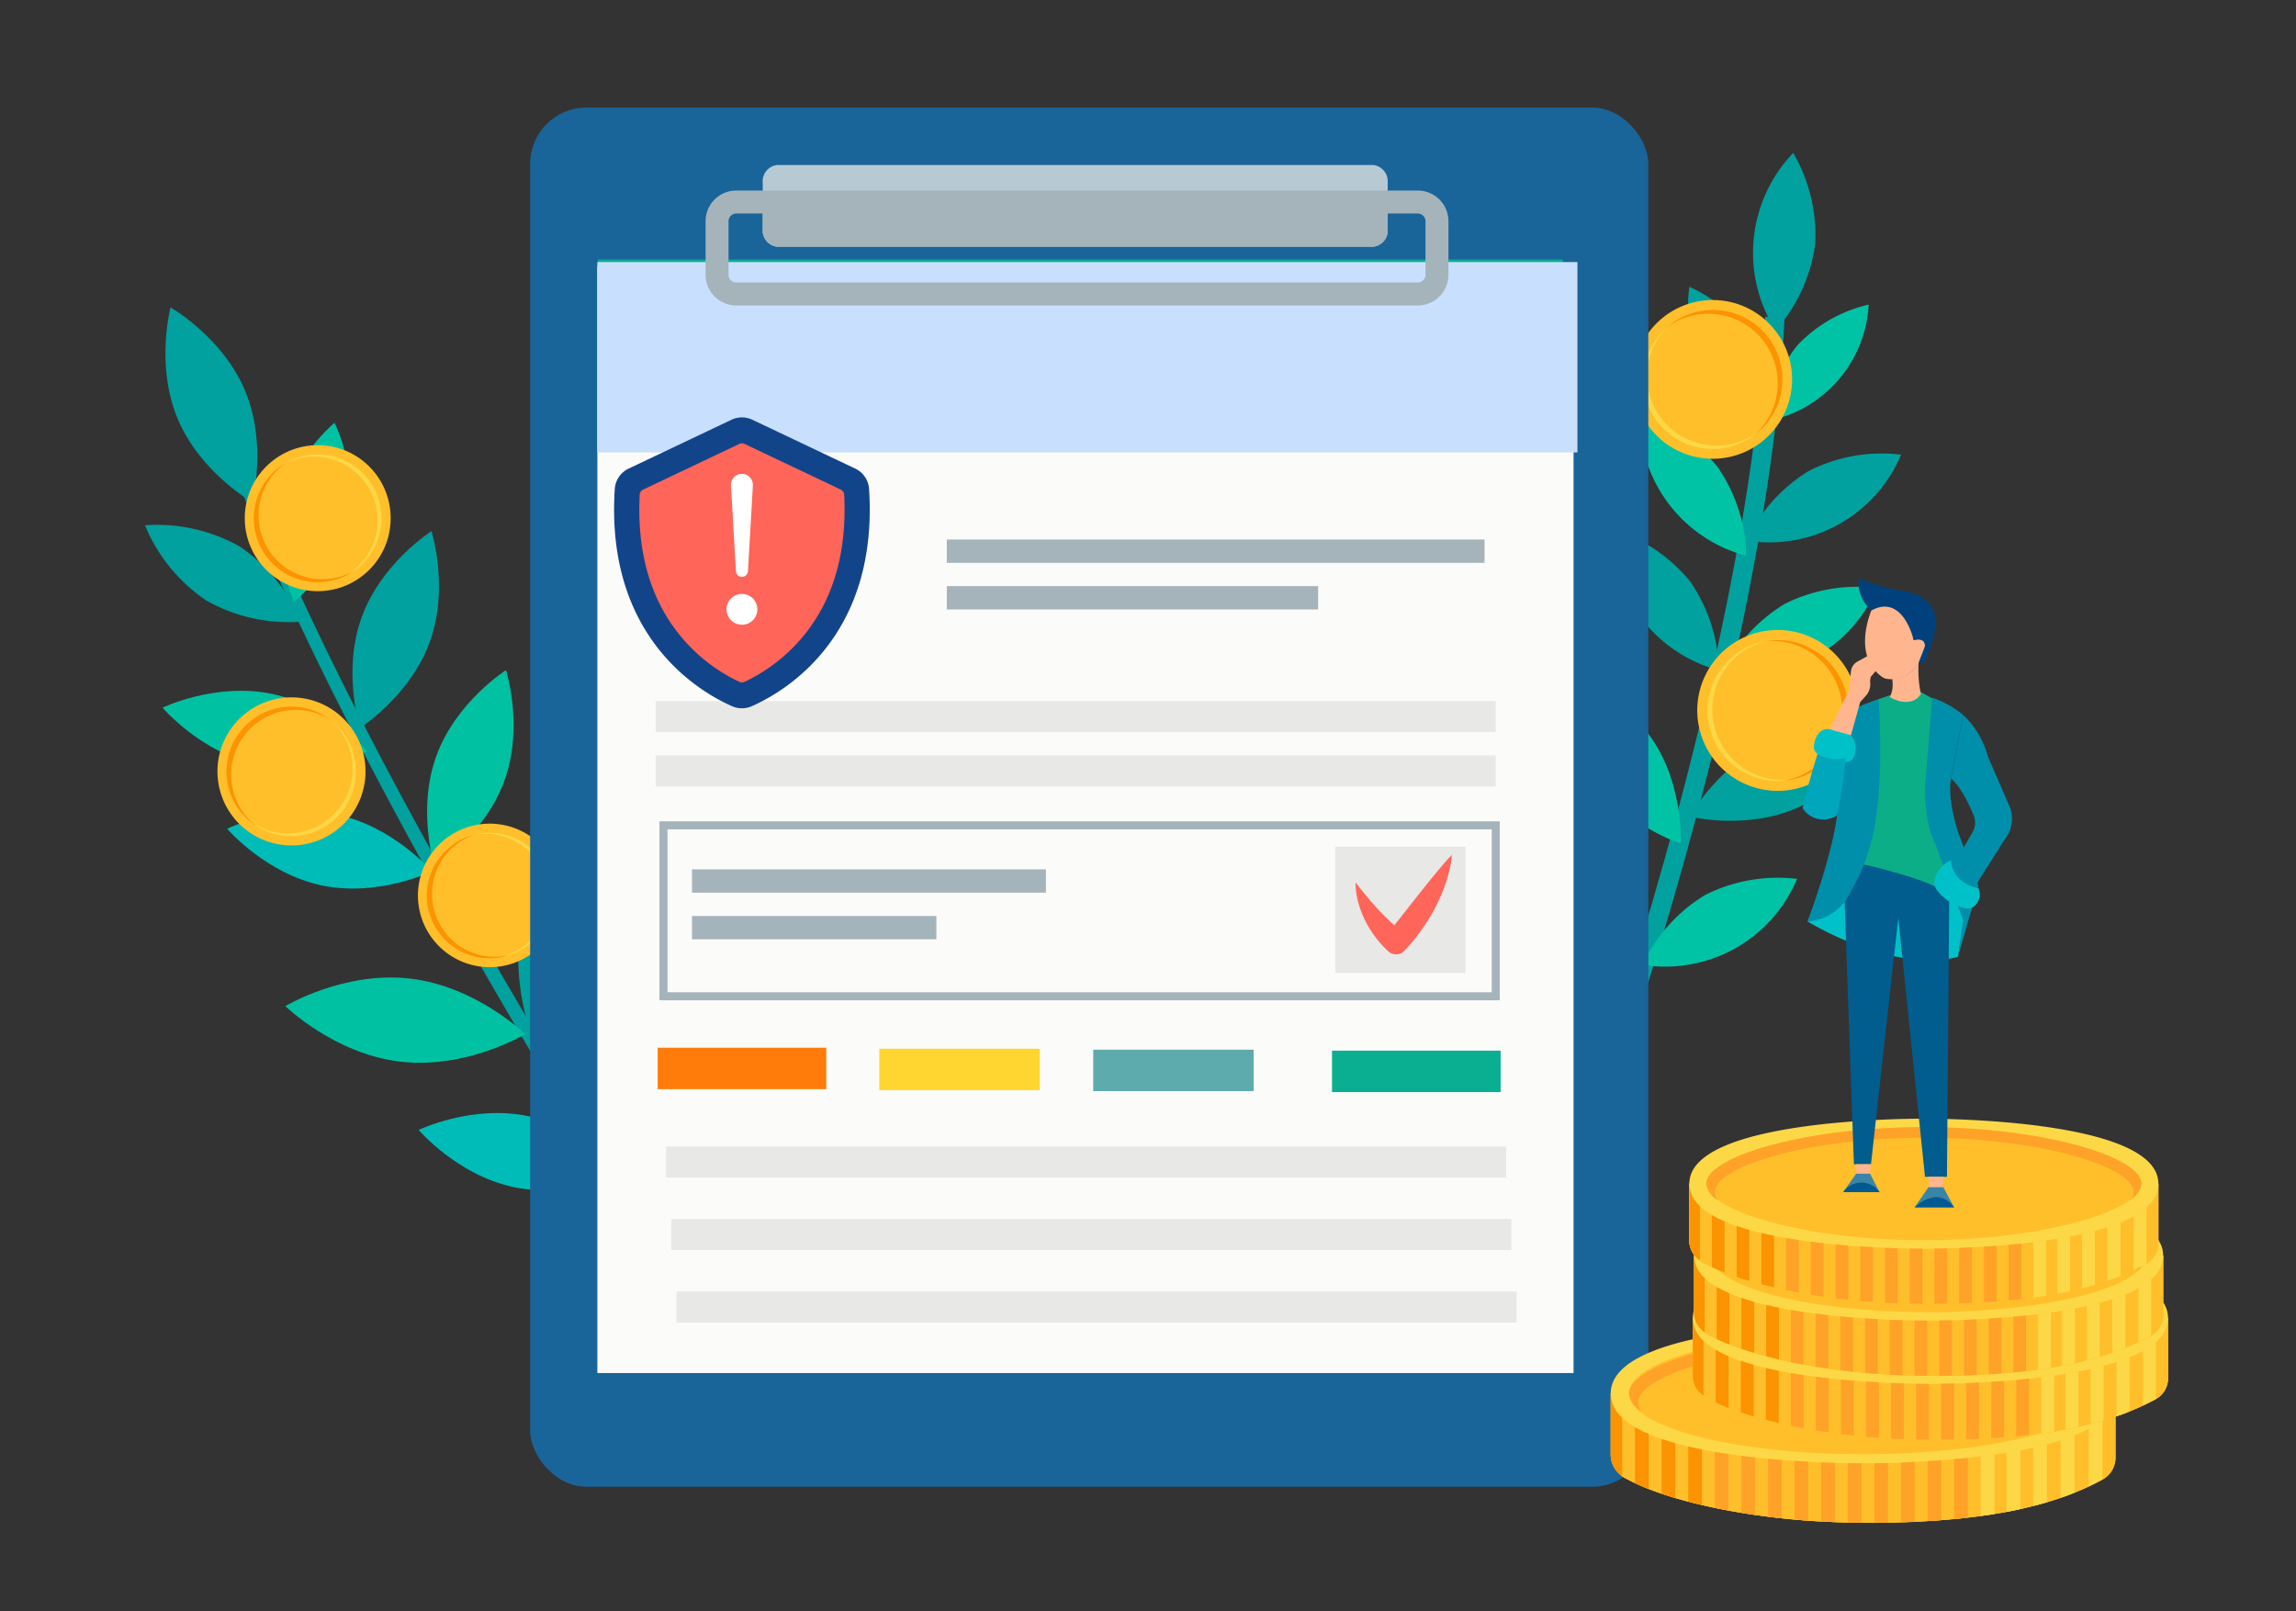 <svg xmlns="http://www.w3.org/2000/svg" width="285" height="200" viewBox="0 0 285 200"><rect x="0" y="0" width="285" height="200" fill="#333333" stroke="none"/><defs><style>.a{fill:#00a19e;}.b{fill:#00c2a3;}.c{fill:#00bcb8;}.d{fill:#ffbf2b;}.e{fill:#fdd846;}.f{fill:#fc9301;}.g{fill:#00c3a6;}.h{fill:#196499;}.i{fill:#09af90;}.j{fill:#b7cad4;}.k{fill:#a5b4bb;}.l{fill:#fbfbf9;}.m{fill:#c8e0fd;}.n{fill:#e8e8e6;}.af,.o{fill:none;}.o{stroke:#a5b4bb;stroke-miterlimit:10;}.p{fill:#ff7c0a;}.q{fill:#ffd530;}.r{fill:#5eabad;}.s{fill:#ffa228;}.t{fill:#ff6559;}.u{fill:#ffb68e;}.v{fill:#00417d;}.w{fill:#00c1c8;}.x{fill:#005d8e;}.y{fill:#0cae87;}.z{fill:#008fab;}.aa{fill:#3a85a7;}.ab{fill:#005991;}.ac{fill:#00a6bb;}.ad{fill:#12448a;}.ae{fill:#fff;}</style></defs><g transform="translate(-991 -4266)"><g transform="translate(985.893 4037.797)"><g transform="translate(23.107 241.549)"><g transform="translate(0 24.813)"><g transform="translate(10.202 17.863)"><path class="a" d="M141.371,597.926l1.545-1.107c-.35-.49-44.687-67.736-59.022-108.2l-1.72.054C96.6,529.393,141.019,597.434,141.371,597.926Z" transform="translate(-82.173 -488.619)"></path></g><path class="a" d="M39.306,399.035c2.8,6.671,9.247,10.324,9.247,10.324s1.91-7.163-.889-13.833S38.418,385.2,38.418,385.2,36.508,392.365,39.306,399.035Z" transform="translate(-35.247 -385.202)"></path><path class="b" d="M120.62,478.306a20.815,20.815,0,0,0,1.326,11.973,18.418,18.418,0,0,0,5.03-22.2A20.807,20.807,0,0,0,120.62,478.306Z" transform="translate(-103.45 -453.761)"></path><path class="a" d="M34.858,544.13a20.8,20.8,0,0,1,7.613,9.333,20.792,20.792,0,0,1-11.751-2.627,20.808,20.808,0,0,1-7.613-9.333A20.791,20.791,0,0,1,34.858,544.13Z" transform="translate(-23.107 -514.459)"></path><path class="a" d="M292.281,752.414c-2.442,7.911.535,15.856.535,15.856s6.936-4.882,9.378-12.794-.535-15.856-.535-15.856S294.723,744.5,292.281,752.414Z" transform="translate(-244.992 -678.403)"></path><path class="b" d="M139.475,866.824c8.221.959,14.284,6.892,14.284,6.892s-7.265,4.377-15.486,3.418-14.284-6.892-14.284-6.892S131.254,865.865,139.475,866.824Z" transform="translate(-106.564 -783.521)"></path><path class="b" d="M49.351,661.075c7.017,1.488,11.772,7.095,11.772,7.095s-6.62,3.193-13.637,1.7-11.772-7.095-11.772-7.095S42.335,659.587,49.351,661.075Z" transform="translate(-33.536 -613.098)"></path><path class="a" d="M173.345,556.646c-2.448,6.745-.207,13.747-.207,13.747s6.21-3.933,8.658-10.677.207-13.747.207-13.747S175.793,549.9,173.345,556.646Z" transform="translate(-146.448 -518.2)"></path><path class="c" d="M233.441,964.486c7.017,1.489,11.772,7.095,11.772,7.095s-6.621,3.193-13.637,1.7S219.8,966.19,219.8,966.19,226.424,963,233.441,964.486Z" transform="translate(-185.829 -864.101)"></path><path class="b" d="M359.721,878.58c-2.448,6.745-.207,13.747-.207,13.747s6.21-3.932,8.659-10.677.207-13.747.207-13.747S362.169,871.835,359.721,878.58Z" transform="translate(-300.632 -784.528)"></path><path class="c" d="M95.757,747.822c7.017,1.459,11.791,7.042,11.791,7.042s-6.6,3.217-13.619,1.758-11.791-7.042-11.791-7.042S88.74,746.363,95.757,747.822Z" transform="translate(-71.942 -684.874)"></path><path class="b" d="M226.971,656.494c-2.446,6.739-.207,13.736-.207,13.736s6.205-3.929,8.651-10.668.207-13.736.207-13.736S229.417,649.754,226.971,656.494Z" transform="translate(-190.812 -600.809)"></path><g transform="translate(33.882 64.071)"><path class="d" d="M239.825,774.97a7.793,7.793,0,1,0-10.852,1.917A7.806,7.806,0,0,0,239.825,774.97Z" transform="translate(-224.548 -761.573)"></path><path class="d" d="M239.825,774.97a7.793,7.793,0,1,0-10.852,1.917A7.806,7.806,0,0,0,239.825,774.97Z" transform="translate(-224.548 -761.573)"></path><path class="d" d="M223.066,772.348a8.907,8.907,0,1,0-2.19-12.406A8.9,8.9,0,0,0,223.066,772.348Z" transform="translate(-219.266 -756.141)"></path><path class="d" d="M239.825,774.97a7.793,7.793,0,1,0-10.852,1.917A7.806,7.806,0,0,0,239.825,774.97Z" transform="translate(-224.548 -761.573)"></path><path class="e" d="M267.7,775.09a7.79,7.79,0,0,0-7.715-12.146,7.79,7.79,0,1,1,3.19,15.241A7.757,7.757,0,0,0,267.7,775.09Z" transform="translate(-252.953 -761.581)"></path><path class="f" d="M227.056,767.163a7.756,7.756,0,0,1,4.493-3.087A7.79,7.79,0,0,0,235.969,779a7.791,7.791,0,0,1-8.913-11.838Z" transform="translate(-224.548 -762.705)"></path></g><g transform="translate(8.995 48.397)"><path class="d" d="M90.252,688.124a8.044,8.044,0,1,0-8.54-7.511A8.052,8.052,0,0,0,90.252,688.124Z" transform="translate(-80.57 -670.902)"></path><path class="d" d="M90.252,688.124a8.044,8.044,0,1,0-8.54-7.511A8.052,8.052,0,0,0,90.252,688.124Z" transform="translate(-80.57 -670.902)"></path><path class="d" d="M75.2,675.178a9.189,9.189,0,1,0,8.58-9.763A9.19,9.19,0,0,0,75.2,675.178Z" transform="translate(-75.182 -665.395)"></path><path class="d" d="M90.252,688.124a8.044,8.044,0,1,0-8.54-7.511A8.052,8.052,0,0,0,90.252,688.124Z" transform="translate(-80.57 -670.902)"></path><path class="e" d="M102.832,695.766a8.041,8.041,0,0,0,4.809-14.05,8.038,8.038,0,1,1-10.219,12.4A8,8,0,0,0,102.832,695.766Z" transform="translate(-93.581 -678.897)"></path><path class="f" d="M89.22,672.069A8,8,0,0,1,94.6,673.7a8.038,8.038,0,0,0-9.172,13.184,8.041,8.041,0,0,1,3.789-14.816Z" transform="translate(-80.57 -670.902)"></path></g><g transform="translate(12.343 17.057)"><path class="d" d="M116.717,501.36a7.925,7.925,0,1,0-10.071,4.918A7.938,7.938,0,0,0,116.717,501.36Z" transform="translate(-100.136 -489.661)"></path><path class="d" d="M116.717,501.36a7.925,7.925,0,1,0-10.071,4.918A7.938,7.938,0,0,0,116.717,501.36Z" transform="translate(-100.136 -489.661)"></path><ellipse class="d" cx="9.056" cy="9.06" rx="9.056" ry="9.06" transform="translate(0 0.079) rotate(-0.249)"></ellipse><path class="d" d="M116.717,501.36a7.925,7.925,0,1,0-10.071,4.918A7.938,7.938,0,0,0,116.717,501.36Z" transform="translate(-100.136 -489.661)"></path><path class="e" d="M135.335,501.62a7.921,7.921,0,0,0-10.946-9.71,7.922,7.922,0,1,1,7.389,14.005A7.892,7.892,0,0,0,135.335,501.62Z" transform="translate(-119.238 -489.664)"></path><path class="f" d="M101.73,501.335a7.891,7.891,0,0,1,3.527-4.278,7.922,7.922,0,0,0,8.5,13.352,7.922,7.922,0,0,1-12.03-9.074Z" transform="translate(-100.136 -494.794)"></path></g></g><g transform="translate(172.423 5.632)"><g transform="translate(10.821 20.344)"><path class="a" d="M1086.28,477.868,1084,477.1c.163-.486,16.342-48.979,17.866-85.163l2.4.1C1102.73,428.569,1086.444,477.379,1086.28,477.868Z" transform="translate(-1084.001 -391.938)"></path></g><path class="a" d="M1186.459,285.548a20.232,20.232,0,0,1-4.9,10.635,17.909,17.909,0,0,1,2.185-22.029A20.242,20.242,0,0,1,1186.459,285.548Z" transform="translate(-1151.574 -274.154)"></path><path class="a" d="M1140.2,377.051a17.59,17.59,0,0,1,1.9,10,15.563,15.563,0,0,1-9.578-16.684A17.582,17.582,0,0,1,1140.2,377.051Z" transform="translate(-1113.243 -353.748)"></path><path class="g" d="M1192.3,388.222a17.584,17.584,0,0,0-3.83,9.429,15.553,15.553,0,0,0,12.668-14.471A17.568,17.568,0,0,0,1192.3,388.222Z" transform="translate(-1159.605 -364.348)"></path><path class="g" d="M1054.768,657.274c3.937,5.783,3.507,12.939,3.507,12.939s-6.815-2.22-10.752-8-3.507-12.939-3.507-12.939S1050.83,651.491,1054.768,657.274Z" transform="translate(-1040.089 -584.478)"></path><path class="a" d="M1143.092,690.559c-6.4,2.817-9.824,9.115-9.824,9.115s6.955,1.73,13.356-1.088,9.824-9.115,9.824-9.115S1149.493,687.741,1143.092,690.559Z" transform="translate(-1113.937 -617.3)"></path><path class="a" d="M1181.793,492.321a20.061,20.061,0,0,0-7.745,8.655,17.746,17.746,0,0,0,19.183-10.666A20.053,20.053,0,0,0,1181.793,492.321Z" transform="translate(-1147.673 -452.857)"></path><path class="g" d="M1106.925,468.706a20.074,20.074,0,0,1,3.583,11.052,17.761,17.761,0,0,1-13.228-17.524A20.065,20.065,0,0,1,1106.925,468.706Z" transform="translate(-1084.164 -429.748)"></path><path class="g" d="M1107.056,797.166a20.06,20.06,0,0,0-7.745,8.655,17.746,17.746,0,0,0,19.183-10.666A20.052,20.052,0,0,0,1107.056,797.166Z" transform="translate(-1085.845 -705.047)"></path><path class="a" d="M1031,761.9a20.075,20.075,0,0,1,3.582,11.052,17.761,17.761,0,0,1-13.228-17.524A20.064,20.064,0,0,1,1031,761.9Z" transform="translate(-1021.35 -672.299)"></path><path class="g" d="M1164.349,588.065a20.044,20.044,0,0,0-7.774,8.617,17.733,17.733,0,0,0,19.21-10.581A20.036,20.036,0,0,0,1164.349,588.065Z" transform="translate(-1133.218 -532.096)"></path><path class="a" d="M1087.259,551.012a20.059,20.059,0,0,1,3.58,11.043,17.746,17.746,0,0,1-13.217-17.51A20.048,20.048,0,0,1,1087.259,551.012Z" transform="translate(-1067.902 -497.841)"></path><g transform="translate(18.166 57.129)"><path class="d" d="M1150.094,640.458a8.737,8.737,0,1,1,12.028-2.812A8.751,8.751,0,0,1,1150.094,640.458Z" transform="translate(-1142.61 -620.949)"></path><path class="d" d="M1150.094,640.458a8.737,8.737,0,1,1,12.028-2.812A8.751,8.751,0,0,1,1150.094,640.458Z" transform="translate(-1142.61 -620.949)"></path><ellipse class="d" cx="9.982" cy="9.986" rx="9.982" ry="9.986" transform="matrix(0.971, -0.238, 0.238, 0.971, 0, 4.749)"></ellipse><path class="d" d="M1150.094,640.458a8.737,8.737,0,1,1,12.028-2.812A8.751,8.751,0,0,1,1150.094,640.458Z" transform="translate(-1142.61 -620.949)"></path><path class="e" d="M1150.688,640.917A8.734,8.734,0,0,1,1153.281,625a8.733,8.733,0,1,0,3.435,17.114A8.7,8.7,0,0,1,1150.688,640.917Z" transform="translate(-1142.61 -621.525)"></path><path class="f" d="M1194.507,625.623a8.694,8.694,0,0,0-5.992-1.2,8.732,8.732,0,0,1,2.029,17.331,8.734,8.734,0,0,0,3.963-16.132Z" transform="translate(-1177.807 -620.959)"></path></g><g transform="translate(12.325 18.265)"><path class="d" d="M1108.636,404.27a8.624,8.624,0,1,1,8.577-8.666A8.634,8.634,0,0,1,1108.636,404.27Z" transform="translate(-1098.716 -385.792)"></path><path class="d" d="M1108.636,404.27a8.624,8.624,0,1,1,8.577-8.666A8.634,8.634,0,0,1,1108.636,404.27Z" transform="translate(-1098.716 -385.792)"></path><path class="d" d="M1112.407,389.7a9.851,9.851,0,1,1-9.9-9.806A9.851,9.851,0,0,1,1112.407,389.7Z" transform="translate(-1092.705 -379.897)"></path><path class="d" d="M1108.636,404.27a8.624,8.624,0,1,1,8.577-8.666A8.634,8.634,0,0,1,1108.636,404.27Z" transform="translate(-1098.716 -385.792)"></path><path class="e" d="M1109.07,414.246a8.621,8.621,0,0,1-6.186-14.669,8.618,8.618,0,1,0,11.85,12.5A8.579,8.579,0,0,1,1109.07,414.246Z" transform="translate(-1098.716 -396.178)"></path><path class="f" d="M1122.631,387.022a8.581,8.581,0,0,0-5.636,2.144,8.618,8.618,0,0,1,10.789,13.421,8.621,8.621,0,0,0-5.152-15.565Z" transform="translate(-1112.799 -385.792)"></path></g></g><g transform="translate(47.805 0)"><rect class="h" width="138.798" height="171.192" rx="7"></rect><rect class="i" width="119.784" height="23.301" transform="translate(8.398 18.863)"></rect><path class="j" d="M544.6,285.08v5.706a2.033,2.033,0,0,1-1.78,2.216H468.8a2.028,2.028,0,0,1-1.772-2.216V285.08a2.028,2.028,0,0,1,1.772-2.216h74.023A2.034,2.034,0,0,1,544.6,285.08Z" transform="translate(-438.155 -275.728)"></path><path class="k" d="M544.6,309.459v3.329a2.033,2.033,0,0,1-1.78,2.216H468.8a2.028,2.028,0,0,1-1.772-2.216v-3.329Z" transform="translate(-438.155 -297.729)"></path><g transform="translate(8.345 19.181)"><rect class="l" width="121.173" height="137.414" transform="translate(0 0.482)"></rect><rect class="m" width="121.655" height="23.626"></rect><rect class="k" width="66.748" height="2.893" transform="translate(43.377 34.437)"></rect><rect class="k" width="46.088" height="2.893" transform="translate(43.377 40.223)"></rect><rect class="k" width="43.931" height="2.893" transform="translate(11.747 75.377)"></rect><rect class="k" width="30.333" height="2.893" transform="translate(11.747 81.163)"></rect><rect class="n" width="104.276" height="3.857" transform="translate(7.241 54.484)"></rect><rect class="n" width="104.276" height="3.857" transform="translate(8.529 109.771)"></rect><rect class="n" width="104.276" height="3.857" transform="translate(9.172 118.771)"></rect><rect class="n" width="104.276" height="3.857" transform="translate(9.816 127.771)"></rect><rect class="n" width="104.276" height="3.857" transform="translate(7.241 61.234)"></rect><rect class="o" width="103.31" height="21.215" transform="translate(8.207 69.913)"></rect><rect class="p" width="20.928" height="5.143" transform="translate(7.483 97.516)"></rect><rect class="q" width="19.914" height="5.143" transform="translate(35 97.637)"></rect><rect class="r" width="19.914" height="5.143" transform="translate(61.552 97.757)"></rect><rect class="i" width="20.928" height="5.143" transform="translate(91.193 97.878)"></rect></g><g transform="translate(21.776 10.303)"><path class="k" d="M514.36,315.466h-84.61a3.808,3.808,0,0,1-3.8-3.8V305a3.808,3.808,0,0,1,3.8-3.8h84.61a3.808,3.808,0,0,1,3.8,3.8v6.657A3.808,3.808,0,0,1,514.36,315.466Zm-84.61-11.413a.964.964,0,0,0-.951.951v6.657a.964.964,0,0,0,.951.951h84.61a.963.963,0,0,0,.951-.951V305a.964.964,0,0,0-.951-.951Z" transform="translate(-425.948 -301.2)"></path></g></g><g transform="translate(181.939 125.505)"><g transform="translate(0 25.422)"><path class="d" d="M1076.441,1165.558v7.734a3.478,3.478,0,0,0,2.15,2.967c5.388,2.887,16.582,5.209,28.025,5.333,10.107.113,18.732-.668,25.659-3.08q.883-.289,1.732-.645a31.659,31.659,0,0,0,3.248-1.517,3.13,3.13,0,0,0,1.811-2.706v-8.085Z" transform="translate(-1076.441 -1156.884)"></path><path class="d" d="M1076.441,1165.558v7.734a3.478,3.478,0,0,0,2.15,2.967c5.388,2.887,16.582,5.209,28.025,5.333a97.19,97.19,0,0,0,18.958-1.336c.577-.1,1.143-.226,1.7-.351s1.075-.249,1.607-.385c.577-.136,1.143-.294,1.7-.464q.866-.255,1.7-.544.883-.289,1.732-.645a31.659,31.659,0,0,0,3.248-1.517,3.13,3.13,0,0,0,1.811-2.706v-8.085Z" transform="translate(-1076.441 -1156.884)"></path><path class="d" d="M1076.441,1165.558v7.734a3.065,3.065,0,0,0,1.415,2.491,4.57,4.57,0,0,0,.736.475c.272.147.555.295.86.43.521.249,1.087.5,1.7.725.509.2,1.041.408,1.607.589.543.193,1.109.362,1.7.544.521.147,1.053.294,1.607.442s1.121.283,1.7.419c.521.125,1.053.238,1.6.362s1.12.226,1.7.328c.532.1,1.064.193,1.607.283s1.12.181,1.7.272c.532.068,1.064.147,1.607.215s1.121.136,1.7.192c.521.057,1.053.113,1.6.159s1.132.1,1.7.136c.532.045,1.064.079,1.607.1.566.034,1.132.057,1.7.079.532.023,1.064.034,1.607.045.249,0,.5.011.747.011.317.011.634.011.951.011.532,0,1.064,0,1.6-.011.566.011,1.132,0,1.7-.011.543,0,1.075-.023,1.607-.045.577,0,1.143-.023,1.7-.057.543-.011,1.075-.045,1.607-.079.577-.023,1.143-.068,1.7-.113q.8-.051,1.6-.136c.577-.045,1.143-.1,1.7-.181.543-.045,1.075-.113,1.607-.2.577-.068,1.143-.147,1.7-.249.509-.079,1.007-.17,1.505-.26.577-.1,1.143-.226,1.7-.351s1.075-.249,1.607-.385c.577-.136,1.143-.294,1.7-.464q.866-.255,1.7-.544.883-.289,1.732-.645a31.659,31.659,0,0,0,3.248-1.517,3.13,3.13,0,0,0,1.811-2.706v-8.085Z" transform="translate(-1076.441 -1156.884)"></path><path class="e" d="M1076.441,1124.016a4.118,4.118,0,0,0,1.415,3,9.014,9.014,0,0,0,1.6,1.189,14.834,14.834,0,0,0,1.7.849c.509.215,1.041.419,1.607.611.543.193,1.109.362,1.7.532.521.147,1.053.283,1.607.407s1.121.261,1.7.374c.521.1,1.053.2,1.6.294s1.12.192,1.7.272c.532.079,1.075.159,1.607.215.566.079,1.132.147,1.7.215.532.057,1.075.113,1.607.158.566.057,1.143.1,1.7.147s1.075.079,1.6.113q.883.068,1.7.1c.555.034,1.1.068,1.607.091.6.022,1.177.034,1.7.056.6.011,1.132.034,1.607.045.747.011,1.324.011,1.7.011h.181c.283,0,.77,0,1.415-.011q.73-.017,1.7-.034c.5-.011,1.03-.034,1.607-.045.532-.034,1.109-.057,1.7-.091.521-.023,1.053-.057,1.607-.09s1.12-.068,1.7-.113l1.6-.136q.849-.068,1.7-.17c.532-.057,1.075-.113,1.607-.181.566-.068,1.132-.147,1.7-.227,7.629-1.087,15-3.261,15-7.586,0-8.436-28.1-8.674-31.318-8.674S1076.441,1115.58,1076.441,1124.016Z" transform="translate(-1076.441 -1115.342)"></path><ellipse class="d" cx="29.051" cy="7.549" rx="29.051" ry="7.549" transform="translate(2.26 1.129)"></ellipse><path class="s" d="M1118.576,1121.876c16.044,0,29.051,4.005,29.051,7.549a2.792,2.792,0,0,1-1.316,2.019,1.726,1.726,0,0,0,.278-.887c0-3.411-12.521-7.267-27.966-7.267s-27.966,3.856-27.966,7.267a1.805,1.805,0,0,0,.356,1.013,2.967,2.967,0,0,1-1.489-2.146C1089.525,1125.881,1102.532,1121.876,1118.576,1121.876Z" transform="translate(-1087.265 -1120.747)"></path><path class="e" d="M1401.425,1195.525v7.132q-.849.357-1.732.645v-7.144C1400.3,1195.962,1400.876,1195.749,1401.425,1195.525Z" transform="translate(-1343.859 -1181.675)"></path><path class="e" d="M1421.595,1183.832v7.51c-.069.042-.136.087-.208.125-.484.261-.983.509-1.49.749v-7.2A9.437,9.437,0,0,0,1421.595,1183.832Z" transform="translate(-1360.573 -1172.002)"></path><path class="e" d="M1381.733,1202.059v7.193c-.555.17-1.12.328-1.7.464v-7.24C1380.615,1202.347,1381.18,1202.206,1381.733,1202.059Z" transform="translate(-1327.596 -1187.081)"></path><path class="e" d="M1362.6,1206.406v7.291c-.555.125-1.12.249-1.7.351V1206.7C1361.472,1206.611,1362.039,1206.513,1362.6,1206.406Z" transform="translate(-1311.767 -1190.677)"></path><path class="e" d="M1342.356,1209.706v7.394c.577-.068,1.143-.147,1.7-.249v-7.371C1343.488,1209.559,1342.922,1209.639,1342.356,1209.706Z" transform="translate(-1296.425 -1193.22)"></path><path class="s" d="M1323.222,1212.01v7.428c.577-.045,1.143-.1,1.7-.181v-7.417Q1324.071,1211.942,1323.222,1212.01Z" transform="translate(-1280.596 -1195.172)"></path><path class="s" d="M1304.153,1213.723v7.428c.577-.023,1.143-.068,1.7-.113v-7.428C1305.273,1213.655,1304.707,1213.689,1304.153,1213.723Z" transform="translate(-1264.821 -1196.637)"></path><path class="s" d="M1285.018,1214.881v7.383c.578,0,1.143-.023,1.7-.057v-7.417C1286.127,1214.824,1285.55,1214.847,1285.018,1214.881Z" transform="translate(-1248.991 -1197.613)"></path><path class="s" d="M1265.884,1215.611v7.36c.566.011,1.132,0,1.7-.011v-7.383Q1266.614,1215.594,1265.884,1215.611Z" transform="translate(-1233.162 -1198.264)"></path><path class="s" d="M1246.816,1215.773v7.349c.249,0,.5.011.747.011.317.011.634.011.951.011v-7.36C1248.14,1215.784,1247.563,1215.784,1246.816,1215.773Z" transform="translate(-1217.388 -1198.426)"></path><path class="s" d="M1227.681,1215.184v7.326c.566.034,1.132.057,1.7.079v-7.349C1228.858,1215.218,1228.281,1215.207,1227.681,1215.184Z" transform="translate(-1201.558 -1197.939)"></path><path class="s" d="M1208.547,1214.069v7.281c.555.057,1.132.1,1.7.136v-7.315Q1209.43,1214.137,1208.547,1214.069Z" transform="translate(-1185.729 -1197.016)"></path><path class="s" d="M1189.478,1212.561v7.19c.555.068,1.121.136,1.7.192v-7.235C1190.621,1212.663,1190.044,1212.618,1189.478,1212.561Z" transform="translate(-1169.954 -1195.769)"></path><path class="s" d="M1170.344,1210.4v7.077q.832.136,1.7.272v-7.133C1171.476,1210.545,1170.91,1210.477,1170.344,1210.4Z" transform="translate(-1154.125 -1193.979)"></path><path class="s" d="M1151.21,1207.579v6.952c.554.113,1.12.227,1.7.328v-7.009Q1152.042,1207.732,1151.21,1207.579Z" transform="translate(-1138.295 -1191.647)"></path><path class="f" d="M1132.14,1203.711v6.839c.555.147,1.121.283,1.7.419v-6.884Q1132.972,1203.915,1132.14,1203.711Z" transform="translate(-1122.519 -1188.447)"></path><path class="f" d="M1113.006,1198.27v6.794c.543.193,1.109.363,1.7.544V1198.8C1114.115,1198.632,1113.549,1198.463,1113.006,1198.27Z" transform="translate(-1106.69 -1183.946)"></path><path class="f" d="M1093.872,1189.813v6.941c.521.249,1.087.5,1.7.725v-6.817A14.834,14.834,0,0,1,1093.872,1189.813Z" transform="translate(-1090.861 -1176.95)"></path><path class="f" d="M1076.441,1165.558v7.734a3.065,3.065,0,0,0,1.415,2.491v-7.224A4.119,4.119,0,0,1,1076.441,1165.558Z" transform="translate(-1076.441 -1156.884)"></path></g><g transform="translate(10.19 16.567)"><path class="d" d="M1135.437,1111.368v7.283a3.276,3.276,0,0,0,2.025,2.794c5.074,2.719,15.616,4.905,26.393,5.023,9.519.107,17.641-.629,24.165-2.9q.831-.272,1.631-.608a29.807,29.807,0,0,0,3.059-1.429,2.947,2.947,0,0,0,1.705-2.549v-7.614Z" transform="translate(-1135.437 -1103.2)"></path><path class="d" d="M1135.437,1111.368v7.283a3.276,3.276,0,0,0,2.025,2.794c5.074,2.719,15.616,4.905,26.393,5.023a91.518,91.518,0,0,0,17.855-1.259c.543-.1,1.077-.213,1.6-.33s1.013-.235,1.514-.363c.544-.128,1.077-.277,1.6-.437q.815-.24,1.6-.512.831-.272,1.631-.608a29.807,29.807,0,0,0,3.059-1.429,2.947,2.947,0,0,0,1.705-2.549v-7.614Z" transform="translate(-1135.437 -1103.2)"></path><path class="d" d="M1135.437,1111.368v7.283a2.886,2.886,0,0,0,1.332,2.346,4.284,4.284,0,0,0,.693.448c.256.138.522.277.81.405.49.235,1.023.469,1.6.682.48.192.981.384,1.514.554.512.181,1.045.341,1.6.512.49.139.991.277,1.514.416s1.055.267,1.6.395c.49.117.991.224,1.5.341s1.055.213,1.6.309c.5.1,1,.181,1.514.266s1.055.171,1.6.256c.5.064,1,.139,1.514.2s1.055.128,1.6.181c.49.053.991.107,1.5.149s1.066.1,1.6.128c.5.043,1,.075,1.514.1.533.032,1.066.053,1.6.075.5.021,1,.032,1.514.043.234,0,.469.011.7.011.3.01.6.01.9.01.5,0,1,0,1.5-.01.533.01,1.066,0,1.6-.011.512,0,1.013-.021,1.514-.043.544,0,1.077-.021,1.6-.053.512-.01,1.013-.042,1.514-.074.544-.021,1.077-.064,1.6-.107q.751-.048,1.5-.128c.544-.043,1.077-.1,1.6-.171.512-.043,1.013-.107,1.514-.192.544-.064,1.077-.139,1.6-.235.48-.074.949-.16,1.418-.245.543-.1,1.077-.213,1.6-.33s1.013-.235,1.514-.363c.544-.128,1.077-.277,1.6-.437q.815-.24,1.6-.512.831-.272,1.631-.608a29.807,29.807,0,0,0,3.059-1.429,2.947,2.947,0,0,0,1.705-2.549v-7.614Z" transform="translate(-1135.437 -1103.2)"></path><path class="e" d="M1135.437,1072.245a3.878,3.878,0,0,0,1.332,2.826,8.474,8.474,0,0,0,1.5,1.12,13.986,13.986,0,0,0,1.6.8c.48.2.981.394,1.514.576.512.181,1.045.341,1.6.5.49.139.991.266,1.514.384s1.055.246,1.6.352c.49.1.991.192,1.5.277s1.055.181,1.6.256c.5.075,1.013.149,1.514.2.533.075,1.066.139,1.6.2.5.053,1.013.106,1.514.149.533.053,1.077.1,1.6.139s1.013.074,1.5.107q.831.064,1.6.1c.522.032,1.034.064,1.514.085.565.021,1.109.032,1.6.053.565.011,1.066.032,1.514.043.7.011,1.247.011,1.6.011h.17c.267,0,.725,0,1.333-.011q.688-.016,1.6-.032c.469-.011.97-.032,1.514-.043.5-.032,1.045-.053,1.6-.085.49-.021.991-.053,1.514-.085s1.055-.064,1.6-.107l1.5-.128q.8-.064,1.6-.16c.5-.053,1.013-.107,1.514-.171.533-.064,1.066-.139,1.6-.213,7.184-1.024,14.124-3.071,14.124-7.145,0-7.945-26.467-8.169-29.495-8.169S1135.437,1064.3,1135.437,1072.245Z" transform="translate(-1135.437 -1064.076)"></path><ellipse class="d" cx="27.359" cy="7.109" rx="27.359" ry="7.109" transform="translate(2.128 1.063)"></ellipse><path class="s" d="M1175.118,1070.229c15.11,0,27.359,3.772,27.359,7.109a2.629,2.629,0,0,1-1.239,1.9,1.624,1.624,0,0,0,.262-.835c0-3.213-11.792-6.844-26.338-6.844s-26.338,3.631-26.338,6.844a1.7,1.7,0,0,0,.336.954,2.793,2.793,0,0,1-1.4-2.021C1147.759,1074,1160.008,1070.229,1175.118,1070.229Z" transform="translate(-1145.631 -1069.166)"></path><path class="e" d="M1441.5,1139.589v6.717q-.8.336-1.631.608v-6.728C1440.439,1140,1440.98,1139.8,1441.5,1139.589Z" transform="translate(-1387.283 -1126.546)"></path><path class="e" d="M1460.493,1128.578v7.072c-.065.04-.128.082-.2.118-.456.246-.926.479-1.4.705v-6.778A8.9,8.9,0,0,0,1460.493,1128.578Z" transform="translate(-1403.025 -1117.437)"></path><path class="e" d="M1422.95,1145.743v6.774c-.522.16-1.055.309-1.6.437v-6.818C1421.9,1146.014,1422.429,1145.882,1422.95,1145.743Z" transform="translate(-1371.966 -1131.637)"></path><path class="e" d="M1404.931,1149.837v6.867c-.522.117-1.055.235-1.6.33v-6.915C1403.87,1150.031,1404.4,1149.938,1404.931,1149.837Z" transform="translate(-1357.059 -1135.024)"></path><path class="e" d="M1385.867,1152.945v6.963c.543-.064,1.077-.139,1.6-.234v-6.942C1386.933,1152.807,1386.4,1152.881,1385.867,1152.945Z" transform="translate(-1342.611 -1137.419)"></path><path class="s" d="M1367.847,1155.115v7c.544-.043,1.077-.1,1.6-.171v-6.985Q1368.646,1155.051,1367.847,1155.115Z" transform="translate(-1327.704 -1139.258)"></path><path class="s" d="M1349.888,1156.729v7c.544-.021,1.077-.064,1.6-.107v-7C1350.943,1156.665,1350.41,1156.7,1349.888,1156.729Z" transform="translate(-1312.847 -1140.637)"></path><path class="s" d="M1331.868,1157.818v6.953c.544,0,1.077-.021,1.6-.053v-6.985C1332.913,1157.765,1332.369,1157.786,1331.868,1157.818Z" transform="translate(-1297.939 -1141.556)"></path><path class="s" d="M1313.848,1158.506v6.931c.533.01,1.066,0,1.6-.011v-6.953Q1314.536,1158.49,1313.848,1158.506Z" transform="translate(-1283.032 -1142.169)"></path><path class="s" d="M1295.89,1158.66v6.921c.234,0,.469.011.7.011.3.01.6.01.9.01v-6.931C1297.137,1158.671,1296.594,1158.671,1295.89,1158.66Z" transform="translate(-1268.176 -1142.323)"></path><path class="s" d="M1277.87,1158.1v6.9c.533.032,1.066.053,1.6.075v-6.921C1278.979,1158.136,1278.435,1158.125,1277.87,1158.1Z" transform="translate(-1253.268 -1141.863)"></path><path class="s" d="M1259.85,1157.054v6.857c.522.053,1.066.1,1.6.128v-6.889Q1260.681,1157.118,1259.85,1157.054Z" transform="translate(-1238.36 -1140.994)"></path><path class="s" d="M1241.891,1155.634v6.772c.522.064,1.055.128,1.6.181v-6.814C1242.968,1155.73,1242.424,1155.688,1241.891,1155.634Z" transform="translate(-1223.504 -1139.819)"></path><path class="s" d="M1223.871,1153.6v6.665q.784.128,1.6.256V1153.8C1224.937,1153.736,1224.4,1153.672,1223.871,1153.6Z" transform="translate(-1208.596 -1138.135)"></path><path class="s" d="M1205.851,1150.942v6.547c.522.107,1.055.213,1.6.31v-6.6Q1206.634,1151.086,1205.851,1150.942Z" transform="translate(-1193.689 -1135.938)"></path><path class="f" d="M1187.893,1147.3v6.441c.522.139,1.055.267,1.6.395v-6.484Q1188.676,1147.491,1187.893,1147.3Z" transform="translate(-1178.832 -1132.924)"></path><path class="f" d="M1169.873,1142.175v6.4c.512.181,1.045.341,1.6.512v-6.409C1170.918,1142.516,1170.385,1142.356,1169.873,1142.175Z" transform="translate(-1163.925 -1128.685)"></path><path class="f" d="M1151.853,1134.211v6.537c.49.235,1.023.469,1.6.682v-6.42A13.982,13.982,0,0,1,1151.853,1134.211Z" transform="translate(-1149.018 -1122.097)"></path><path class="f" d="M1135.437,1111.368v7.283a2.886,2.886,0,0,0,1.332,2.346v-6.8A3.878,3.878,0,0,1,1135.437,1111.368Z" transform="translate(-1135.437 -1103.2)"></path></g><g transform="translate(10.35 8.926)"><path class="d" d="M1136.361,1066.528v7.19a3.234,3.234,0,0,0,2,2.758c5.009,2.684,15.416,4.843,26.055,4.958,9.4.105,17.416-.621,23.856-2.864q.821-.268,1.61-.6a29.436,29.436,0,0,0,3.02-1.411,2.91,2.91,0,0,0,1.684-2.516v-7.517Z" transform="translate(-1136.361 -1058.464)"></path><path class="d" d="M1136.361,1066.528v7.19a3.234,3.234,0,0,0,2,2.758c5.009,2.684,15.416,4.843,26.055,4.958a90.348,90.348,0,0,0,17.626-1.242c.537-.095,1.063-.21,1.578-.326s1-.232,1.494-.358c.537-.126,1.063-.274,1.578-.432q.8-.237,1.579-.505.821-.268,1.61-.6a29.436,29.436,0,0,0,3.02-1.411,2.91,2.91,0,0,0,1.684-2.516v-7.517Z" transform="translate(-1136.361 -1058.464)"></path><path class="d" d="M1136.361,1066.528v7.19a2.849,2.849,0,0,0,1.315,2.316,4.232,4.232,0,0,0,.684.442c.253.137.516.274.8.4.484.232,1.01.463,1.578.674.474.19.968.379,1.494.547.505.179,1.031.337,1.578.505.484.137.979.274,1.494.411s1.042.263,1.578.389c.484.116.979.221,1.484.337s1.042.211,1.578.305c.495.095.989.179,1.494.263s1.042.168,1.578.253c.494.063.989.137,1.494.2s1.042.126,1.578.179c.484.053.979.105,1.484.147s1.053.095,1.579.126c.495.042.989.074,1.494.095.526.031,1.052.052,1.578.074.495.021.989.031,1.494.042.231,0,.463.01.695.01.295.01.589.01.884.01.495,0,.989,0,1.484-.01.526.01,1.052,0,1.578-.01.505,0,1-.021,1.494-.042.537,0,1.063-.021,1.578-.053.505-.011,1-.042,1.494-.074.537-.021,1.063-.063,1.578-.105q.742-.047,1.484-.126c.537-.042,1.063-.094,1.579-.168.505-.042,1-.105,1.494-.189.537-.063,1.063-.137,1.579-.232.474-.074.937-.158,1.4-.242.537-.095,1.063-.21,1.578-.326s1-.232,1.494-.358c.537-.126,1.063-.274,1.578-.432q.8-.237,1.579-.505.821-.268,1.61-.6a29.436,29.436,0,0,0,3.02-1.411,2.91,2.91,0,0,0,1.684-2.516v-7.517Z" transform="translate(-1136.361 -1058.464)"></path><path class="e" d="M1136.361,1027.906a3.83,3.83,0,0,0,1.315,2.79,8.379,8.379,0,0,0,1.484,1.105,13.758,13.758,0,0,0,1.578.79c.474.2.968.389,1.494.568.505.179,1.031.337,1.578.495.484.137.979.263,1.494.379s1.042.242,1.578.347c.484.095.979.19,1.484.274s1.042.179,1.578.253c.495.074,1,.147,1.494.2.526.074,1.052.137,1.578.2.494.053,1,.105,1.494.147.526.053,1.063.095,1.578.137s1,.074,1.484.105q.821.063,1.579.095c.516.032,1.021.063,1.494.084.558.021,1.095.032,1.578.053.558.01,1.052.032,1.494.042.695.011,1.231.011,1.578.011h.168c.263,0,.715,0,1.315-.011q.678-.016,1.578-.032c.463-.01.958-.031,1.494-.042.495-.032,1.031-.052,1.578-.084.484-.021.979-.053,1.494-.084s1.042-.063,1.578-.105l1.484-.126q.79-.063,1.579-.158c.495-.053,1-.105,1.494-.168.526-.063,1.052-.137,1.579-.211,7.093-1.011,13.943-3.032,13.943-7.053,0-7.843-26.129-8.064-29.117-8.064S1136.361,1020.063,1136.361,1027.906Z" transform="translate(-1136.361 -1019.842)"></path><ellipse class="d" cx="27.009" cy="7.018" rx="27.009" ry="7.018" transform="translate(2.101 1.049)"></ellipse><path class="s" d="M1175.534,1025.916c14.917,0,27.009,3.724,27.009,7.018a2.6,2.6,0,0,1-1.223,1.878,1.605,1.605,0,0,0,.258-.825c0-3.172-11.641-6.756-26-6.756s-26,3.584-26,6.756a1.679,1.679,0,0,0,.332.942,2.758,2.758,0,0,1-1.384-1.995C1148.525,1029.64,1160.618,1025.916,1175.534,1025.916Z" transform="translate(-1146.424 -1024.867)"></path><path class="e" d="M1438.506,1094.389v6.631q-.789.332-1.61.6v-6.642C1437.462,1094.8,1438,1094.6,1438.506,1094.389Z" transform="translate(-1384.986 -1081.513)"></path><path class="e" d="M1457.258,1083.519v6.982c-.064.039-.126.081-.193.116-.45.242-.914.473-1.386.7v-6.692A8.761,8.761,0,0,0,1457.258,1083.519Z" transform="translate(-1400.525 -1072.52)"></path><path class="e" d="M1420.2,1100.465v6.687c-.516.158-1.042.305-1.579.432v-6.731C1419.157,1100.732,1419.682,1100.6,1420.2,1100.465Z" transform="translate(-1369.865 -1086.539)"></path><path class="e" d="M1402.407,1104.505v6.779c-.516.116-1.042.232-1.578.326v-6.827C1401.36,1104.7,1401.887,1104.6,1402.407,1104.505Z" transform="translate(-1355.148 -1089.881)"></path><path class="e" d="M1383.587,1107.575v6.875c.537-.063,1.063-.137,1.578-.232v-6.853C1384.64,1107.438,1384.113,1107.511,1383.587,1107.575Z" transform="translate(-1340.885 -1092.247)"></path><path class="s" d="M1365.8,1109.716v6.906c.537-.042,1.063-.095,1.579-.168v-6.9Q1366.587,1109.653,1365.8,1109.716Z" transform="translate(-1326.168 -1094.062)"></path><path class="s" d="M1348.069,1111.309v6.906c.537-.021,1.063-.063,1.579-.105V1111.2C1349.111,1111.246,1348.585,1111.278,1348.069,1111.309Z" transform="translate(-1311.501 -1095.423)"></path><path class="s" d="M1330.28,1112.385v6.864c.537,0,1.063-.021,1.578-.053v-6.9C1331.311,1112.333,1330.775,1112.354,1330.28,1112.385Z" transform="translate(-1296.785 -1096.331)"></path><path class="s" d="M1312.491,1113.064v6.843c.526.011,1.052,0,1.578-.01v-6.864Q1313.17,1113.048,1312.491,1113.064Z" transform="translate(-1282.069 -1096.936)"></path><path class="s" d="M1294.762,1113.215v6.832c.231,0,.463.01.695.01.295.01.589.01.884.01v-6.843C1295.993,1113.225,1295.457,1113.225,1294.762,1113.215Z" transform="translate(-1267.402 -1097.087)"></path><path class="s" d="M1276.972,1112.666v6.812c.526.031,1.052.052,1.579.074v-6.832C1278.067,1112.7,1277.53,1112.687,1276.972,1112.666Z" transform="translate(-1252.685 -1096.633)"></path><path class="s" d="M1259.182,1111.63v6.769c.516.053,1.052.095,1.579.126v-6.8Q1260,1111.693,1259.182,1111.63Z" transform="translate(-1237.968 -1095.776)"></path><path class="s" d="M1241.454,1110.228v6.685c.516.063,1.042.126,1.578.179v-6.727C1242.517,1110.323,1241.98,1110.281,1241.454,1110.228Z" transform="translate(-1223.302 -1094.616)"></path><path class="s" d="M1223.664,1108.217v6.58q.773.127,1.579.253v-6.632C1224.716,1108.354,1224.19,1108.291,1223.664,1108.217Z" transform="translate(-1208.584 -1092.952)"></path><path class="s" d="M1205.874,1105.6v6.464c.516.105,1.042.211,1.578.305v-6.516Q1206.648,1105.739,1205.874,1105.6Z" transform="translate(-1193.867 -1090.785)"></path><path class="f" d="M1188.146,1102v6.358c.516.137,1.042.263,1.578.39v-6.4Q1188.92,1102.191,1188.146,1102Z" transform="translate(-1179.201 -1087.81)"></path><path class="f" d="M1170.357,1096.942v6.316c.505.179,1.031.337,1.578.505v-6.327C1171.388,1097.279,1170.862,1097.121,1170.357,1096.942Z" transform="translate(-1164.485 -1083.625)"></path><path class="f" d="M1152.567,1089.079v6.453c.484.232,1.01.463,1.578.674v-6.337A13.767,13.767,0,0,1,1152.567,1089.079Z" transform="translate(-1149.768 -1077.12)"></path><path class="f" d="M1136.361,1066.528v7.19a2.849,2.849,0,0,0,1.315,2.316v-6.716A3.83,3.83,0,0,1,1136.361,1066.528Z" transform="translate(-1136.361 -1058.464)"></path></g><g transform="translate(9.755)"><path class="d" d="M1132.917,1014.848v7.19a3.234,3.234,0,0,0,2,2.758c5.009,2.684,15.416,4.843,26.055,4.958,9.4.105,17.416-.621,23.856-2.863q.821-.268,1.61-.6a29.5,29.5,0,0,0,3.02-1.411,2.909,2.909,0,0,0,1.684-2.516v-7.516Z" transform="translate(-1132.917 -1006.784)"></path><path class="d" d="M1132.917,1014.848v7.19a3.234,3.234,0,0,0,2,2.758c5.009,2.684,15.416,4.843,26.055,4.958a90.339,90.339,0,0,0,17.626-1.242c.536-.095,1.063-.21,1.578-.326s1-.232,1.494-.358c.537-.127,1.063-.274,1.578-.432q.8-.237,1.578-.505.821-.268,1.61-.6a29.5,29.5,0,0,0,3.02-1.411,2.909,2.909,0,0,0,1.684-2.516v-7.516Z" transform="translate(-1132.917 -1006.784)"></path><path class="d" d="M1132.917,1014.848v7.19a2.849,2.849,0,0,0,1.315,2.316,4.235,4.235,0,0,0,.684.442c.252.137.516.274.8.4.484.232,1.01.463,1.579.674.473.19.968.379,1.494.548.505.179,1.031.337,1.578.505.484.137.979.274,1.495.411s1.042.263,1.578.389c.484.116.978.221,1.484.337s1.042.21,1.578.305c.495.095.989.179,1.494.263s1.042.169,1.579.253c.495.063.989.136,1.494.2s1.042.126,1.578.179c.484.053.979.106,1.484.147s1.052.095,1.578.126c.495.042.989.074,1.494.095.526.031,1.052.052,1.579.074.495.021.989.032,1.494.042.231,0,.463.01.695.01.295.011.589.011.884.011.495,0,.989,0,1.484-.011.526.011,1.052,0,1.578-.01.505,0,1-.021,1.494-.042.537,0,1.063-.021,1.578-.052.505-.01,1-.042,1.494-.074.537-.021,1.063-.063,1.579-.105q.742-.047,1.484-.126c.537-.042,1.063-.095,1.578-.168.505-.042,1-.105,1.494-.189.537-.063,1.063-.137,1.578-.232.474-.074.937-.158,1.4-.242.536-.095,1.063-.21,1.578-.326s1-.232,1.494-.358c.537-.127,1.063-.274,1.578-.432q.8-.237,1.578-.505.821-.268,1.61-.6a29.5,29.5,0,0,0,3.02-1.411,2.909,2.909,0,0,0,1.684-2.516v-7.516Z" transform="translate(-1132.917 -1006.784)"></path><path class="e" d="M1132.917,976.226a3.829,3.829,0,0,0,1.315,2.79,8.375,8.375,0,0,0,1.484,1.105,13.74,13.74,0,0,0,1.579.79c.473.2.968.39,1.494.569.505.179,1.031.337,1.578.495.484.137.979.263,1.495.379s1.042.242,1.578.347c.484.095.978.189,1.484.274s1.042.179,1.578.253c.495.074,1,.147,1.494.2.526.074,1.052.137,1.579.2.495.052,1,.105,1.494.147.526.053,1.063.095,1.578.137s1,.074,1.484.1q.821.063,1.578.095c.516.032,1.021.063,1.494.084.558.021,1.095.032,1.579.053.558.011,1.052.031,1.494.042.695.01,1.231.01,1.578.01h.168c.263,0,.716,0,1.316-.01q.679-.016,1.578-.032c.463-.011.958-.032,1.494-.042.494-.032,1.031-.053,1.578-.084.484-.021.979-.053,1.494-.084s1.042-.063,1.579-.105l1.484-.126q.789-.063,1.578-.158c.495-.053,1-.105,1.494-.169.526-.063,1.052-.137,1.578-.211,7.093-1.01,13.943-3.032,13.943-7.053,0-7.843-26.129-8.064-29.117-8.064S1132.917,968.383,1132.917,976.226Z" transform="translate(-1132.917 -968.162)"></path><path class="d" d="M1145.081,981.254c0,3.295,12.093,7.018,27.009,7.018s27.009-3.723,27.009-7.018-12.093-7.018-27.009-7.018S1145.081,977.96,1145.081,981.254Z" transform="translate(-1142.98 -973.187)"></path><path class="s" d="M1172.09,974.235c14.917,0,27.009,3.724,27.009,7.018a2.6,2.6,0,0,1-1.223,1.878,1.607,1.607,0,0,0,.258-.825c0-3.172-11.641-6.756-26-6.756s-26,3.585-26,6.756a1.679,1.679,0,0,0,.332.942,2.758,2.758,0,0,1-1.384-1.995C1145.081,977.959,1157.174,974.235,1172.09,974.235Z" transform="translate(-1142.98 -973.186)"></path><path class="e" d="M1435.062,1042.709v6.631q-.789.331-1.61.6V1043.3C1434.017,1043.115,1434.552,1042.918,1435.062,1042.709Z" transform="translate(-1381.542 -1029.833)"></path><path class="e" d="M1453.815,1031.839v6.982c-.064.039-.127.08-.193.116-.45.242-.914.473-1.386.7v-6.692A8.783,8.783,0,0,0,1453.815,1031.839Z" transform="translate(-1397.081 -1020.84)"></path><path class="e" d="M1416.754,1048.784v6.687c-.516.158-1.042.305-1.578.432v-6.731C1415.714,1049.052,1416.239,1048.921,1416.754,1048.784Z" transform="translate(-1366.422 -1034.859)"></path><path class="e" d="M1398.964,1052.825v6.779c-.516.116-1.042.231-1.578.326V1053.1C1397.916,1053.016,1398.443,1052.925,1398.964,1052.825Z" transform="translate(-1351.704 -1038.201)"></path><path class="e" d="M1380.143,1055.894v6.875c.537-.063,1.063-.137,1.578-.232v-6.853C1381.2,1055.757,1380.669,1055.83,1380.143,1055.894Z" transform="translate(-1337.441 -1040.566)"></path><path class="s" d="M1362.355,1058.036v6.906c.536-.042,1.063-.095,1.578-.168v-6.9Q1363.144,1057.973,1362.355,1058.036Z" transform="translate(-1322.725 -1042.382)"></path><path class="s" d="M1344.625,1059.628v6.906c.537-.021,1.063-.063,1.579-.105v-6.906C1345.667,1059.565,1345.141,1059.6,1344.625,1059.628Z" transform="translate(-1308.057 -1043.742)"></path><path class="s" d="M1326.836,1060.7v6.864c.537,0,1.063-.021,1.578-.053v-6.9C1327.867,1060.652,1327.33,1060.673,1326.836,1060.7Z" transform="translate(-1293.341 -1044.65)"></path><path class="s" d="M1309.047,1061.384v6.843c.526.011,1.052,0,1.578-.01v-6.864Q1309.725,1061.368,1309.047,1061.384Z" transform="translate(-1278.625 -1045.256)"></path><path class="s" d="M1291.318,1061.535v6.832c.231,0,.463.011.695.011.295.01.589.01.884.01v-6.843C1292.549,1061.545,1292.013,1061.545,1291.318,1061.535Z" transform="translate(-1263.958 -1045.407)"></path><path class="s" d="M1273.528,1060.986v6.811c.526.032,1.052.052,1.579.074v-6.832C1274.623,1061.018,1274.086,1061.007,1273.528,1060.986Z" transform="translate(-1249.241 -1044.953)"></path><path class="s" d="M1255.738,1059.949v6.769c.516.053,1.052.095,1.578.126v-6.8Q1256.559,1060.012,1255.738,1059.949Z" transform="translate(-1234.524 -1044.095)"></path><path class="s" d="M1238.01,1058.548v6.685c.516.063,1.042.126,1.578.179v-6.727C1239.073,1058.643,1238.536,1058.6,1238.01,1058.548Z" transform="translate(-1219.858 -1042.936)"></path><path class="s" d="M1220.22,1056.537v6.58q.773.126,1.579.253v-6.632C1221.272,1056.674,1220.746,1056.611,1220.22,1056.537Z" transform="translate(-1205.14 -1041.272)"></path><path class="s" d="M1202.431,1053.916v6.464c.516.105,1.042.21,1.578.305v-6.516Q1203.2,1054.058,1202.431,1053.916Z" transform="translate(-1190.424 -1039.104)"></path><path class="f" d="M1184.7,1050.32v6.359c.516.137,1.042.263,1.579.389v-6.4Q1185.475,1050.51,1184.7,1050.32Z" transform="translate(-1175.757 -1036.129)"></path><path class="f" d="M1166.913,1045.262v6.316c.505.179,1.031.337,1.578.505v-6.327C1167.944,1045.6,1167.418,1045.441,1166.913,1045.262Z" transform="translate(-1161.041 -1031.945)"></path><path class="f" d="M1149.123,1037.4v6.453c.484.232,1.01.463,1.578.674v-6.338A13.718,13.718,0,0,1,1149.123,1037.4Z" transform="translate(-1146.324 -1025.439)"></path><path class="f" d="M1132.917,1014.848v7.19a2.849,2.849,0,0,0,1.315,2.316v-6.717A3.829,3.829,0,0,1,1132.917,1014.848Z" transform="translate(-1132.917 -1006.784)"></path></g></g><g transform="translate(147.741 91.739)"><rect class="n" width="16.174" height="15.669"></rect><path class="t" d="M902.87,781.022c-.683.832-1.342,1.662-2,2.485l-2.971,3.77c-.136-.121-.273-.239-.408-.362-.51-.48-1.018-.976-1.507-1.5s-.97-1.076-1.451-1.649-.951-1.175-1.45-1.8a9.453,9.453,0,0,0,.31,2.374,12,12,0,0,0,.84,2.262,12.985,12.985,0,0,0,1.271,2.078,13.121,13.121,0,0,0,1.64,1.828,1.426,1.426,0,0,0,2.008-.075l.072-.077a24.04,24.04,0,0,0,3.836-5.445,21.041,21.041,0,0,0,1.282-3.084,14.763,14.763,0,0,0,.7-3.3C904.25,779.35,903.556,780.19,902.87,781.022Z" transform="translate(-890.56 -777.515)"></path></g><g transform="translate(205.763 58.456)"><path class="u" d="M1260,599.179s-2.493,5.622,1.365,8.282a1.334,1.334,0,0,0,.71.232,3.823,3.823,0,0,0,4.063-2.711s1.618-2.678-.893-2.12C1265.245,602.862,1264.685,596.163,1260,599.179Z" transform="translate(-1251.464 -595.218)"></path><path class="v" d="M1256.124,583.943a4.468,4.468,0,0,1-1.562-3.961,26.262,26.262,0,0,0,5.468,1.562s5.412.391,3.738,5.859l-.993,3.013H1262l.759-2s.167-1.178-1.4-.788C1261.368,587.626,1260.085,581.823,1256.124,583.943Z" transform="translate(-1247.587 -579.982)"></path><path class="w" d="M1217.926,782.093s10.378,6.472,18.636,4.408l1.562-7.867-16.6-5.8Z" transform="translate(-1217.312 -739.521)"></path><path class="x" d="M1243.445,782.522l1.339,37.718h2.12l3.388-30.576,3.314,32.138h2.727l.286-35.219A40.026,40.026,0,0,0,1243.445,782.522Z" transform="translate(-1238.423 -747.538)"></path><path class="y" d="M1245.726,661.381s-6.007,2-6.98,3.081a41.192,41.192,0,0,1,.812,17.539,56.776,56.776,0,0,1,6.172,1.43c3.271.9,6.912,2.169,8.39,3.647,0,0-4.488-8.222-1.085-23.845l-4.026-2.22S1247.529,663.287,1245.726,661.381Z" transform="translate(-1234.536 -647.017)"></path><path class="u" d="M1277.319,640.681a3.578,3.578,0,0,1-.279,2.251s2.567,1.562,3.85-.391a14.6,14.6,0,0,1-.256-4.272S1280.388,640.328,1277.319,640.681Z" transform="translate(-1266.216 -628.202)"></path><path class="z" d="M1322.479,678.03a10.882,10.882,0,0,1,3.069,5.16l2.79,6.417a4.147,4.147,0,0,1-.726,3.906l-3.794,6.026s-2.622-1.339-2.678-2.622l2.5-4.314a2.386,2.386,0,0,0,.145-2.1c-.558-1.361-1.608-3.6-2.81-4.577Z" transform="translate(-1302.559 -661.095)"></path><path class="z" d="M1303.172,665.655l-.893,11.091s-.149,4.408,1.315,7.142l3.417,9.374-.669,4.575,2.567-8.816-2.511-6.64s-1.387-4.106-.893-6.7l1.506-7.894A12.291,12.291,0,0,0,1303.172,665.655Z" transform="translate(-1287.092 -650.857)"></path><path class="w" d="M1309.118,784.754a3.4,3.4,0,0,1,1.981-2.232s-.056,2.734,3.4,3.459a1.874,1.874,0,0,1-.249,1.961,1.326,1.326,0,0,1-1.384.524,6.155,6.155,0,0,1-3.475-2.188A1.638,1.638,0,0,1,1309.118,784.754Z" transform="translate(-1292.686 -747.538)"></path><path class="z" d="M1221.522,669.425a18.833,18.833,0,0,1,5.219-2.413s.9,12.029-1.118,18.333a22.422,22.422,0,0,1-2.336,5.468,6.291,6.291,0,0,1-5.362,3.738s3.822-10.237,3.769-14.883C1221.695,679.669,1222.743,673.249,1221.522,669.425Z" transform="translate(-1217.312 -651.98)"></path><path class="u" d="M1233.108,643.753l2.511-5.077.249-2.369a1.566,1.566,0,0,1,.8-1.206l1.428-.79a1.4,1.4,0,0,1,1.014-.133l.537.134a.376.376,0,0,1,.23.561,11.816,11.816,0,0,1-1.523,2.073,1.556,1.556,0,0,0-.1.733,2.18,2.18,0,0,1-.595,1.727l-.641.7-1.283,4.6A1.685,1.685,0,0,1,1233.108,643.753Z" transform="translate(-1229.872 -624.782)"></path><path class="u" d="M1252.813,1000.89v1.172h1.73l.112-1.172Z" transform="translate(-1246.173 -928.188)"></path><path class="aa" d="M1245.063,1007.673l-1.618,2.288h4.519l-1.172-2.288Z" transform="translate(-1238.424 -933.799)"></path><path class="ab" d="M1243.445,1015.1a2.748,2.748,0,0,1,4.519,0Z" transform="translate(-1238.423 -938.936)"></path><rect class="u" width="1.841" height="1.29" transform="translate(15.623 74.264)"></rect><path class="aa" d="M1296.536,1017.4l-1.73,2.5h4.91l-1.339-2.5Z" transform="translate(-1280.914 -941.847)"></path><path class="ab" d="M1294.807,1025.843s2.79-2.845,4.91,0Z" transform="translate(-1280.914 -947.785)"></path><path class="w" d="M1224.248,688.163s-1.507-.235-1.838,2.019a1.115,1.115,0,0,0,.45,1.06,5.974,5.974,0,0,0,3.174.994c.547.006,1.043-.021,1.274-.518a2.644,2.644,0,0,0-.3-2.8Z" transform="translate(-1221.011 -669.472)"></path><path class="ac" d="M1216.22,706.023s-1.345,4.286-1.848,6.741a3.051,3.051,0,0,0,4.27.889,71.35,71.35,0,0,0,1.083-7.138A4.528,4.528,0,0,1,1216.22,706.023Z" transform="translate(-1214.372 -684.252)"></path></g></g><g transform="translate(81.34 280.008)"><g transform="translate(0 0)"><path class="ad" d="M391.891,473.087a3.01,3.01,0,0,0-1.714-2.522L377.4,464.5a3.013,3.013,0,0,0-2.585,0l-12.773,6.066a3.01,3.01,0,0,0-1.714,2.522c-1.2,18.519,10.676,25.267,14.569,26.972a3.017,3.017,0,0,0,2.421,0C381.215,498.354,393.089,491.606,391.891,473.087Z" transform="translate(-360.248 -464.207)"></path><path class="t" d="M403.77,489.222a.752.752,0,0,0-.428-.641L391.4,482.91a.751.751,0,0,0-.644,0l-11.94,5.671a.752.752,0,0,0-.428.641c-.353,6.908,1.243,12.672,4.746,17.14a21.185,21.185,0,0,0,7.627,6.083.753.753,0,0,0,.636,0,21.182,21.182,0,0,0,7.627-6.083C402.528,501.894,404.123,496.13,403.77,489.222Z" transform="translate(-375.216 -479.619)"></path></g><path class="ae" d="M446.934,506.224l-.611,10.651a.749.749,0,0,1-1.495,0l-.611-10.651a1.36,1.36,0,1,1,2.716-.156A1.408,1.408,0,0,1,446.934,506.224Z" transform="translate(-429.712 -497.777)"></path><circle class="ae" cx="1.914" cy="1.914" r="1.914" transform="translate(13.95 21.912)"></circle></g></g><rect class="af" width="285" height="200" transform="translate(991 4266)"></rect></g></svg>